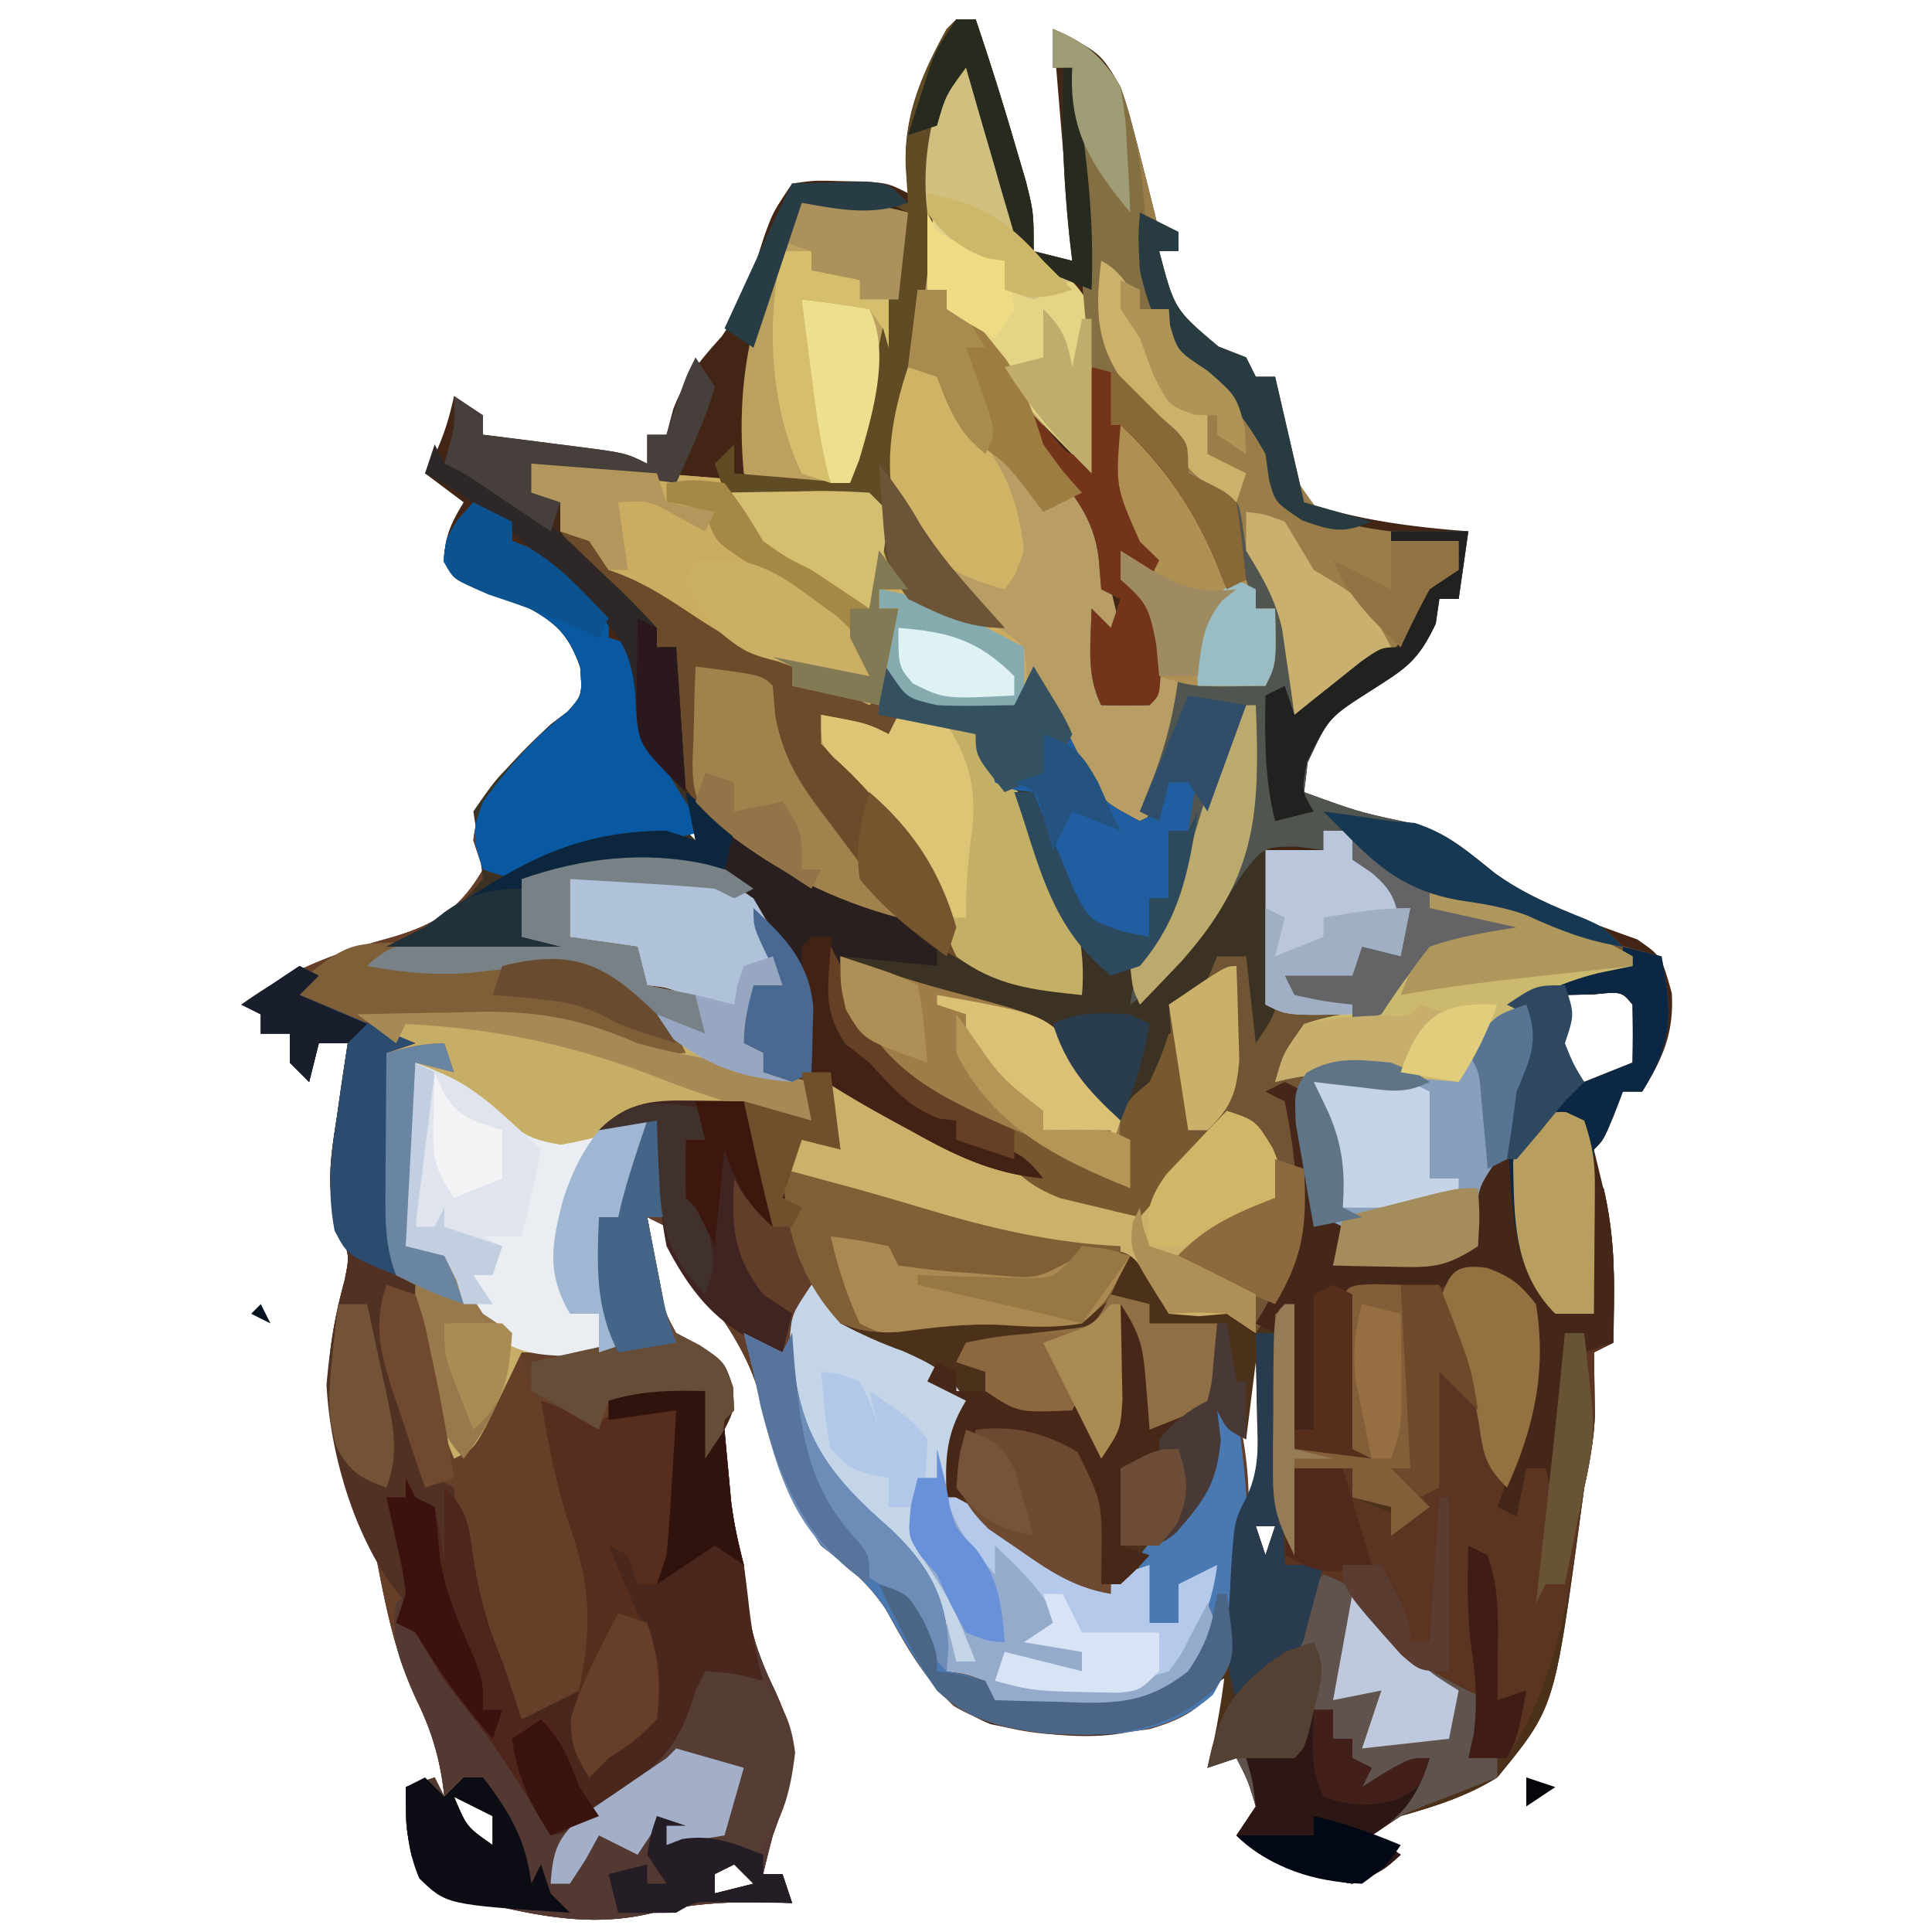 <svg xmlns="http://www.w3.org/2000/svg" width="200" height="200"><path fill="#422515" d="M99 2h2a316 316 0 0 1 4.125 13.125l1.07 3.633C107 22 107 22 107 26l4 1-2-24c4.92 2.46 4.92 2.46 7 6a114 114 0 0 1 2.188 7.75l.537 2.113c.433 1.71.855 3.423 1.275 5.137h2v2h-2c1.58 6.031 1.58 6.031 6.125 9.875L129 37l1 2h2l3 13c5.648 1.842 11.085 2.548 17 3l-1 7h-2l-.375 2.563c-1.832 3.874-3.093 4.625-6.625 6.874-4.472 2.854-4.472 2.854-6.625 7.5L135 82c5.679 2.072 5.679 2.072 11.563 3.313 3.367.95 5.533 2.983 8.257 5.132 4.43 3.16 9.583 4.985 14.68 6.805 2.5 1.75 2.5 1.75 3.563 5.563.239 4.047-.908 6.738-3.063 10.187h-2l-.937 2.438C166 118 166 118 165 119l.938 3.875c1.295 5.4 1.248 10.601 1.062 16.125l-2 1 .035 1.793.028 2.394.035 2.356c-.104 2.598-.567 4.911-1.098 7.457a379 379 0 0 0-.543 4.004c-2.576 18.822-2.576 18.822-8.457 25.996-3.226 1.99-6.383 2.967-10 4l-3 2 3 2c-1.875 1.688-1.875 1.688-5 3-4.488-.719-8.745-1.745-12-5l2-3c-.802-2.671-.802-2.671-2-5l-3 1 3-10c-3.541 2.055-3.541 2.055-6.75 4.578-5.169 3.266-12.921 2.123-18.7.906-5.594-2.242-7.98-6.714-10.812-11.828-1.911-2.921-4.02-4.5-6.738-6.656-2.854-4.336-4.926-9.044-6-14.125-1.236-5.77-4.67-10.221-8.312-14.75C69 129 69 129 69 127l-2-1q.464 2.438.938 4.875l.527 2.742C68.9 136 68.9 136 70 138l2.5 1.313C75 141 75 141 75.875 143.563 76 146 76 146 75 148c.062 1.629.197 3.255.375 4.875l.273 2.617c.314 2.235.803 4.324 1.352 6.508l.313 3.688c.375 3.354 1.307 5.952 2.75 9 2.209 4.69 2.535 7.358 1 12.375L80 190c-.35 1.33-.691 2.66-1 4h2l1 3-1.836-.07c-4.562-.099-8.606.072-13.039 1.195-5.973 1.338-11.239.232-17.125-1.125l-3.625-.75C44 195 44 195 42.625 192.125 42 189 42 189 42 185l3-1 1 2c-.382-3.722-1.246-6.674-2.875-10-2.36-5.033-3.28-10.148-4.328-15.582-.727-3.118-1.691-5.66-3.047-8.543-2.732-6.285-1.843-12.861-.074-19.355.529-2.61.529-2.61-.668-5.31-1.307-4.164-.801-7.337-.133-11.585l.316-2.23c.258-1.8.532-3.598.809-5.395h-3l-1 4-2-2v-3h-3v-2l-2-1c4.917-3.6 9.76-5.384 15.61-6.979C45.152 95.656 47.588 94.127 50 90l-1-3c.51-5.098 4.46-8.613 8-12l1.75-1.312c1.534-1.732 1.534-1.732 1.313-4.626C58.629 64.93 56.819 64.019 53 62l-3.312-1C47 60 47 60 46 58.125c0-2.545.69-3.969 2-6.125l-4-3 .938-1.75c.988-2.093 1.579-3.995 2.062-6.25l3 2v2l3.21.402 4.165.535 2.117.264c5.281.686 5.281.686 7.508 1.799v-3h2l.688-2.625c1.266-3.256 2.711-4.98 5.011-7.531 2.217-3.142 3.226-6.724 4.406-10.356C80 22 80 22 82 19c2.313-.328 2.313-.328 5-.25l2.688.047C92 19 92 19 94 20l-.25-3.437C93.723 11.46 95.59 7.422 98 3zM71 86l2 2v-2zm91 17c-.778 2.302-.778 2.302-1 5 1.332 2.305 1.332 2.305 3 4l5-2c.043-2 .04-4 0-6-1.125-1.356-1.125-1.356-4.062-1.062zm-32 36a909 909 0 0 0-1 4.313l-.562 2.425c-.533 2.369-.533 2.369-.438 5.262v6l2 1c1.01-4.156 1.102-8.044 1.063-12.312l-.028-3.801L131 139zm0 19 1 3 1-3zm-83 28c1.309 3.122 1.309 3.122 4 5v-3zm29 7-2 1v2l4-1z"/><path fill="#673F29" d="m49 52 4 2v2l1.625.625C57.92 58.533 60.594 61.048 63 64v2l3 1 .113 1.793.2 2.394.175 2.356C68.027 80.929 74.1 84.977 80 89c4.213 2.262 8.501 4.412 13.176 5.512C95 95 95 95 97.312 96.875c4.459 3.525 9.162 5.113 14.688 6.125-2.058-8.756-4.408-15.504-9.61-22.89C101 78 101 78 101 76l-10-2v-6l1.313 1.938c1.6 2.33 1.6 2.33 4.687 3.062 1.394.067 2.792.085 4.188.063L105 73l2-4 1.645 3.246q1.082 2.096 2.168 4.192l1.08 2.142c2.053 4.286 2.053 4.286 6.107 6.42l2-1 1-3 3-1c.585 6.578-1.285 12.025-4 18l-2 2v3c4.72-5.052 8.847-9.826 12-16h1q.331 4.405.625 8.813l.195 2.525.157 2.432.158 2.237C132 105 132 105 130 108l-1-9h-3l-.812 1.938C124 103 124 103 121 104l.188 2.688c-.21 3.706-.94 5.397-3.188 8.312l-3 1a617 617 0 0 1-3-3.875l-1.687-2.18C109 108 109 108 109 106l-1.766-.262C100.01 104.5 93.667 102.001 87 99v9l2.25.688c3.271 1.56 4.565 3.472 6.75 6.312l3 1v2l2.813.313c3.22.694 4.213 1.164 6.187 3.687-5.315-.536-9.112-2.38-13.687-4.937l-2.01-1.092c-2.85-1.559-5.6-3.168-8.303-4.971-.336-1.883-.336-1.883-.375-4.125-.407-5.14-2.192-9.017-5.625-12.875-3.563-2.505-7.538-2.434-11.75-2.625l-2.113-.117A685 685 0 0 0 59 91v6l7 1 1 4 5 1 1 4h-3l1 2c-3.464.325-5.296-.124-8.562-1.5-4.846-1.875-9.3-1.841-14.438-1.687l-2.637.04c-2.121.035-4.242.09-6.363.147l4 3h-3l1 23 4 2h-2q.676 3.159 1.375 6.313l.773 3.55c.709 3.266.709 3.266 2.852 6.137 3.14-5.425 3.14-5.425 6-11l3 2h-2c.723 3.299.723 3.299 4.063 4.688L62 147l1-2c2.285-.414 2.285-.414 5.063-.625l2.785-.227L73 144v7l2-3 .184 2.047.254 2.703c.08.882.162 1.763.246 2.672.28 2.277.751 4.36 1.316 6.578l.313 3.688c.375 3.354 1.307 5.952 2.75 9 2.209 4.69 2.535 7.358 1 12.375L80 190c-.35 1.33-.691 2.66-1 4h2l1 3-1.836-.07c-4.562-.099-8.606.072-13.039 1.195-5.973 1.338-11.239.232-17.125-1.125l-3.625-.75C44 195 44 195 42.625 192.125 42 189 42 189 42 185l3-1 1 2c-.382-3.722-1.246-6.674-2.875-10-2.36-5.033-3.28-10.148-4.328-15.582-.727-3.118-1.691-5.66-3.047-8.543-2.732-6.285-1.843-12.861-.074-19.355.529-2.61.529-2.61-.668-5.31-1.307-4.164-.801-7.337-.133-11.585l.316-2.23c.258-1.8.532-3.598.809-5.395h-3l-1 4-2-2v-3h-3v-2l-2-1c4.917-3.6 9.76-5.384 15.61-6.979C45.152 95.656 47.588 94.127 50 90l-1-3c.51-5.098 4.46-8.613 8-12l1.75-1.312c1.534-1.732 1.534-1.732 1.313-4.626C58.629 64.93 56.819 64.019 53 62l-3.312-1C47 60 47 60 45.938 58.125 46.02 55.28 47.14 54.083 49 52m22 34 2 2v-2zM47 186c1.309 3.122 1.309 3.122 4 5v-3zm29 7-2 1v2l4-1z"/><path fill="#4C311A" d="m133 112 2 1c.649 3.35 1.025 6.706 1.438 10.094L137 126l2 1-1 4q2.906-.213 5.813-.437l3.269-.247c2.978-.218 2.978-.218 5.918-1.316l-.125-2.812C153 123 153 123 155 120h2l.367 2.012c1.14 6.713 1.14 6.713 3.633 12.988l3 1 1-13h1c.853 3.674 1.108 7.045 1.063 10.813l-.028 2.957L167 139l-2 1 .035 1.793.028 2.394.035 2.356c-.104 2.598-.567 4.911-1.098 7.457a379 379 0 0 0-.543 4.004c-2.576 18.822-2.576 18.822-8.457 25.996-3.226 1.99-6.383 2.967-10 4l-3 2 3 2c-1.875 1.688-1.875 1.688-5 3-4.488-.719-8.745-1.745-12-5l2-3c-.802-2.671-.802-2.671-2-5l-3 1 .402-1.625c1.417-6.288 1.953-12.417 2.168-18.84.162-3.761.743-6.228 2.43-9.535.241-3.05.241-3.05.125-6.25l-.055-3.266L130 141l-1 8c-2-1-2-1-3-3l.438 3c.028 4.651-2.528 6.988-5.63 10.195L119 161l-2.187 2.563C115 165 115 165 113.309 164.852c-3.318-1.224-6.141-3.08-9.059-5.04l-1.824-1.134c-1.723-1.158-1.723-1.158-4.426-3.678-.575-3.998-.113-6.566 2-10l-1.937-.875C96 143 96 143 95 141l-2.25-.812C87.72 138.015 84.286 133.914 82 129c-.515-2.679-.769-5.274-1-8q2.313.623 4.625 1.25l3.043.82a265 265 0 0 1 6.758 1.985c5.86 1.786 11.12 3.112 17.261 3.32 2.934.145 2.934.145 5.313.625 2.25 3.063 2.25 3.063 3 6l2.813-.125C127 135 127 135 130 137c4.685-7.863 4.847-13.951 3-23l-2-1zm-3 46 1 3 1-3z"/><path fill="#623D29" d="M74 91c4.483 2.045 7.006 4.585 9.32 8.984 1.223 3.625.988 7.245.68 11.016h2l1 8-4-1-2 6 2 1 .438 2.813c.588 3.336 1.462 4.63 3.562 7.187v2c2.147 1.113 4.214 2.075 6.5 2.875 3.134 1.41 4.654 2.172 6.5 5.125-.276 3.445-1.062 6.68-2 10l2.215.77c3.78 1.67 6.496 4.18 9.601 6.867 2.04 1.554 2.04 1.554 4.2 1.3 4.139-1.955 7.158-5.405 9.984-8.937 1.052-3.127 1.052-3.127 1-6 .317-1.337.643-2.673 1-4l2 1c2.395 8.343 1.07 18.71-1 27-2.077 3.533-4.086 4.87-8 6-6.793.956-14.186 1.204-20.266-2.395-3.055-2.828-4.993-6.33-6.996-9.949-1.911-2.921-4.02-4.5-6.738-6.656-2.854-4.336-4.926-9.044-6-14.125-1.236-5.77-4.67-10.221-8.312-14.75C69 129 69 129 69 127l-2-1q.464 2.438.938 4.875l.527 2.742C68.9 136 68.9 136 70 138l2.5 1.313C75 141 75 141 75.875 143.625L76 146l-1 1a123 123 0 0 0-.562 5.563l-.254 3.066L74 158h-1l-1-13h-9l-1 3c-6.822-3.473-6.822-3.473-7.723-6.14L54 140l-1.023 2.152-1.352 2.786-1.336 2.777C49 150 49 150 47 151c-4.592-11.337-4.592-11.337-4-18l-2-1c-.987-2.849-1.128-5.515-1.133-8.512l-.004-2.545.012-2.63-.012-2.667.004-2.533.004-2.319C40 109 40 109 41 108l-4-3c3.333-.088 6.666-.14 10-.187l2.832-.077c6.185-.065 10.478.887 16.168 3.264h4l-2-3 5 2c-.716-2.016-.716-2.016-2-4-2.05-.805-2.05-.805-4-1l-1-4-7-1v-6c4.38-2.19 10.305-.726 15 0"/><path fill="#6F5534" d="M137 86c3.135.348 4.609.57 6.773 2.95 2.803 2.58 4.882 2.923 8.602 3.612 4.685.963 8.412 2.13 12.625 4.438 2.316.769 4.636 1.385 7 2 1.106 5.834 1.271 8.766-2 14h-2l-.937 2.438C166 118 166 118 165 119c-.073 2.863-.092 5.7-.062 8.563l.013 2.443q.02 2.997.049 5.994h-4c-2.917-2.917-3.888-6.052-4.125-10.172 0-1.943.058-3.886.125-5.828-2.5 1.957-2.975 2.845-3.5 6.063L153 129c-3.527 2.351-5.029 2.214-9.187 2.125l-3.293-.055L138 131l-1-4h-1l-2-14-1 1 1 3c1.808 6.57 1.799 11.038-1.5 17a164 164 0 0 1-2.5 4l-3-2-2.937.25L121 136l-1.746-2.953c-1.974-3.344-1.974-3.344-5.512-3.86l-3.867-.187c-9.912-.75-19.956-3.54-28.875-8l2-4 4 2-1-7 19 9c-2.139-2.139-3.133-2.427-6-3v-2l-1.687-.187C94.02 114.656 92.358 112.535 90 110l-2.312-1.812c-2.55-3.306-1.8-6.069-1.688-10.188l3.254 1.242 4.308 1.633 2.135.816c3.375 1.276 6.69 2.438 10.19 3.32 4.139 1.315 5.003 3.297 7.113 6.989 1.624 1.794 1.624 1.794 3 3 2.71-1.97 3.286-3.786 3.938-6.937.83-3.782 2.01-5.566 5.062-8.063l1.625-1.75C128 97 128 97 130 97l1 7V88h6zm25 17c-.778 2.302-.778 2.302-1 5 1.332 2.305 1.332 2.305 3 4l5-2c.043-2 .04-4 0-6-1.125-1.356-1.125-1.356-4.062-1.062z"/><path fill="#B89D65" d="M99 5c2.103 2.103 2.481 3.038 3.29 5.809l.663 2.263.672 2.366.695 2.353c.932 3.218 1.68 5.835 1.68 9.209l2.375.75C111 29 111 29 112.156 30.563c1.224 3.535 1.054 6.995.969 10.687l-.027 2.258c-.024 1.83-.06 3.661-.098 5.492l-5-5c0 3.129 2.053 4.652 4 7 2.321 3.481 2.495 5.889 3 10a90 90 0 0 0 1 4l-2 1v7l5-1c.081-1.437.14-2.874.188-4.312l.105-2.426c-.355-2.74-1.187-3.554-3.293-5.262l1-3h1l-1.5-1.437c-2.205-3.767-1.746-7.298-1.5-11.563h3c3.542 3.552 6.082 7.947 8.25 12.438 1.323 3.6 1.323 3.6 3.75 4.562v2h2c.125 5.75.125 5.75-1 8-6.75.125-6.75.125-9-1l-.113 1.977c-.402 5.34-1.055 9.343-3.887 14.023-3.367-1.058-4.085-2.144-5.922-5.258a226 226 0 0 1-1.828-3.867l-.957-1.996A488 488 0 0 1 107 70l-2 4c-5.394.274-8.52.36-13-3l-2 2-2-1a225 225 0 0 0-6-1v-2l-2.148-.777c-3.078-1.32-5.684-2.942-8.477-4.785C68.529 61.563 66.237 60.079 63 59l-2-3-3-1v-3l-3-1v-3q5.347.386 10.69.816 2.527.201 5.053.395c2.982.233 5.963.479 8.945.727l2.97.226 2.791.238 2.51.203C90 51 90 51 92 53c.633 2.164.633 2.164 1.125 4.625l.508 2.477L94 62c3.94 1.366 3.94 1.366 8 2l-1.426-1.54c-8.544-9.446-8.544-9.446-8.594-14.444.302-3.204.882-6.323 1.508-9.477 1.096-5.571 1.697-10.993 1.95-16.664C95.718 15.772 96.673 10.665 99 5"/><path fill="#3B3223" d="m49 52 4 2v2l1.625.625C57.92 58.533 60.594 61.048 63 64v2l3 1 .113 1.793.2 2.394.175 2.356C68.027 80.929 74.1 84.977 80 89c4.213 2.262 8.501 4.412 13.176 5.512C95 95 95 95 97.312 96.875c4.459 3.525 9.162 5.113 14.688 6.125-2.058-8.756-4.408-15.504-9.61-22.89C101 78 101 78 101 76l-10-2v-6l1.313 1.938c1.6 2.33 1.6 2.33 4.687 3.062 1.394.067 2.792.085 4.188.063L105 73l2-4 1.645 3.246q1.082 2.096 2.168 4.192l1.08 2.142c2.053 4.286 2.053 4.286 6.107 6.42l2-1 1-3 3-1c.585 6.578-1.285 12.025-4 18l-2 2v3c4.72-5.052 8.847-9.826 12-16h1q.331 4.405.625 8.813l.195 2.525.157 2.432.158 2.237C132 105 132 105 130 108l-1-9h-3l-.812 1.938C124 103 124 103 121 104l.188 2.688c-.21 3.706-.94 5.397-3.188 8.312l-3 1a617 617 0 0 1-3-3.875l-1.687-2.18C109 108 109 108 109 106l-1.766-.262C100.01 104.5 93.667 102.001 87 99v9l2.25.688c3.271 1.56 4.565 3.472 6.75 6.312l3 1v2l2.813.313c3.22.694 4.213 1.164 6.187 3.687-5.315-.536-9.112-2.38-13.687-4.937l-2.01-1.092c-2.85-1.559-5.6-3.168-8.303-4.971-.3-1.812-.3-1.812-.312-4-.482-5.95-3.035-10.358-6.688-15-4.846-3.744-10.11-3.566-16-3-2.44.507-4.64 1.18-7 2v6l4 1H40l4-2c3.396-2.066 3.396-2.066 6-5a236 236 0 0 0-1-7c2.25-3.25 2.25-3.25 5-6l1.625-1.687C57 75 57 75 58.75 73.687c1.534-1.73 1.534-1.73 1.313-4.624C58.629 64.93 56.819 64.018 53 62l-3.312-1C47 60 47 60 45.938 58.125 46.02 55.28 47.14 54.083 49 52m22 34 2 2v-2z"/><path fill="#C6AE66" d="m67.375 90.313 3.46.238c2.926.415 4.735.814 7.165 2.449 1.924 3.23 3 5.218 3 9h-3c-.553 2.076-1 3.844-1 6l2 1v2l5 1 1 5-2.812-1c-5.112-1.477-12.32-2.434-17.188 0h2c-.507 3.719-1.116 6.735-3 10h-2c.115 1.418.243 2.834.375 4.25.07.789.14 1.578.21 2.39.43 2.446 1.201 4.208 2.415 6.36-1 1-1 1-3.285 1.098l-2.778-.036-2.785-.027L54 140l-1.023 2.152-1.352 2.786-1.336 2.777C49 150 49 150 47 151c-4.592-11.337-4.592-11.337-4-18l-2-1c-.987-2.849-1.128-5.515-1.133-8.512l-.004-2.545.012-2.63-.012-2.667.004-2.533.004-2.319C40 109 40 109 41 108l-4-3c3.333-.088 6.666-.14 10-.187l2.832-.077c6.185-.065 10.478.887 16.168 3.264h4l-2-3 5 2c-.716-2.016-.716-2.016-2-4-2.05-.805-2.05-.805-4-1l-1-4-7-1v-6c2.882-1.441 5.18-.928 8.375-.687"/><path fill="#5B3422" d="m133 112 2 1c.649 3.35 1.025 6.706 1.438 10.094L137 126l2 1-1 4q2.906-.213 5.813-.437l3.269-.247c2.978-.218 2.978-.218 5.918-1.316l-.125-2.812C153 123 153 123 155 120h2l.367 2.012c1.14 6.713 1.14 6.713 3.633 12.988l3 1 1-13h1c.853 3.674 1.108 7.045 1.063 10.813l-.028 2.957L167 139l-2 1 .035 1.793.028 2.394.035 2.356c-.104 2.6-.565 4.91-1.098 7.457q-.3 2.036-.578 4.074c-1.249 8.738-2.595 16.332-7.422 23.926h-4l2-6-2.687-.687c-4.767-1.889-7.29-4.895-10.25-9-2.477-2.777-4.5-3.422-8.063-4.313l1-10h6v3l5 2 2-2-3-3h2l-1-19-5 1v16l2 1-8-1-1-14-1 2-2-1 .875-1.469c4.044-7.3 3.8-13.325 2.125-21.531l-2-1z"/><path fill="#533932" d="M73 144v7l2-3 .184 2.047.254 2.703c.08.882.162 1.763.246 2.672.28 2.277.751 4.36 1.316 6.578l.313 3.688c.375 3.354 1.307 5.952 2.75 9 2.209 4.69 2.535 7.358 1 12.375L80 190c-.35 1.33-.691 2.66-1 4h2l1 3-1.836-.07c-4.562-.099-8.606.072-13.039 1.195-5.973 1.338-11.239.232-17.125-1.125l-3.625-.75C44 195 44 195 42.625 192.125 42 189 42 189 42 185l3-1 1 2c-.402-3.922-1.392-7.033-3.062-10.562-1.53-3.289-2.515-5.745-1.938-9.438l1-1a80 80 0 0 0-.937-5.062l-.59-2.786L40 155h2l1-2v2l2 1c.625 3.063.625 3.063 1 6v-8c2.485 2.485 2.48 3.88 3 7.313.588 3.849 1.466 7.108 3 10.687a500 500 0 0 1 2 6l1.875-.937L60 175l1 8c3.26-2.24 3.26-2.24 6-5 .466-3.858.224-6.328-1-10l-2-2a90 90 0 0 1-1-6l3 1v3h2c1.187-3.56 1.351-6.973 1.563-10.687l.13-2.127q.158-2.593.307-5.186l-7 1v-2c3.38-1.04 6.478-1.08 10-1m-26 42c1.309 3.122 1.309 3.122 4 5v-3zm29 7-2 1v2l4-1z"/><path fill="#6C4B2A" d="M58 55c1.938.313 1.938.313 4 1l1 3c1.872.608 1.872.608 4 1 2.672 1.325 5.197 2.896 7.75 4.438l2.113 1.236c1.75 1.05 3.449 2.181 5.137 3.326v2l3.375-.125C89 71 89 71 91 73c1.538.289 3.08.557 4.625.813 5.766 1.627 7.922 4.986 10.81 10.065C109.633 89.87 112.671 96.052 112 103c-6.45-.537-11.85-2.46-16.937-6.562-2.135-1.488-3.772-2.016-6.25-2.75C81.425 91.35 73.852 86.838 70 80c-.397-4.367-.292-8.63 0-13h-2c-1.621-1.61-1.621-1.61-3.437-3.75l-1.81-2.11A150 150 0 0 1 58 55"/><path fill="#505550" d="M113 38c4.09 1.022 4.722 1.349 7.25 4.375l1.578 1.836C123 46 123 46 123 49l2.875.5C129 51 129 51 129.773 52.809a67 67 0 0 1 .805 4.218c.361 2.28.361 2.28 2.422 4.973.441 1.882.81 3.78 1.125 5.688l.508 3.011L135 73l1.68-1.312L138.875 70l2.18-1.687C143 67 143 67 145 67l.75-2.875C147 61 147 61 149.125 59.625L151 59v-3h-7v-1h8l-1 7h-2l-.375 2.563c-1.832 3.874-3.093 4.625-6.625 6.874-4.472 2.854-4.472 2.854-6.625 7.5L135 82c5.679 2.072 5.679 2.072 11.563 3.313 3.364.948 5.525 2.975 8.242 5.128 2.924 2.077 5.99 3.38 9.312 4.7C166 96 166 96 168 98c-3.653-.554-6.628-1.726-9.977-3.254-2.35-.866-4.613-1.231-7.085-1.621-5.011-.89-7.29-2.655-10.938-6.125l-3-1v2l-2.715-.36c-3.474.025-3.474.025-5.664 2.844l-2.184 3.266c-2.818 4.16-5.352 7.292-9.437 10.25.41-2.874.923-4.873 2.438-7.375C122.412 91.628 123.28 86.76 123 81h-2l-1 4-2-1 1.438-3.625A44 44 0 0 0 122 70l9 1 1-8h-2c-2-2-2.773-3.492-4-6-2.912-4.726-5.812-9.295-10-13-.528 6.36-.528 6.36 2 12.063L120 58l-1 2-2-2c1.22 2.69 1.22 2.69 3 5 .098 1.497.13 3 .125 4.5l.008 2.469C120 72 120 72 119 73c-1.666.04-3.334.043-5 0-1.607-3.215-1.057-6.436-1-10l2 2 1-3-2-1-.25-3.062c-.461-4.31-2.634-6.808-5.375-10.043-1.444-1.99-1.95-3.495-2.375-5.895l2.438 2.5c2.085 2.616 2.085 2.616 3.562 2.5z"/><path fill="#C4D5E8" d="m84 133 3 2v2c2.147 1.113 4.214 2.075 6.5 2.875 3.134 1.41 4.654 2.172 6.5 5.125-.276 3.445-1.062 6.68-2 10l2.215.77c3.78 1.67 6.496 4.18 9.601 6.867 2.055 1.596 2.055 1.596 4.274 1.133L116 163l3-1v6h3v-4l4-2c.488 7.198.488 7.198-1.75 10.875-4.418 4.173-8.067 4.396-14 4.25l-2.113-.027c-1.713-.024-3.425-.06-5.137-.098l-1-3c-2.015-.733-2.015-.733-4-1l-.437-3.875c-1.596-7.374-7.41-12.233-12.79-17.168-3.031-3.346-2.927-6.642-2.96-11.02l-.043-2.597C82 136 82 136 84 133"/><path fill="#9A7D48" d="M109 3c3.436 1.422 5.035 2.848 7 6a114 114 0 0 1 2.188 7.75l.537 2.113c.433 1.71.855 3.423 1.275 5.137h2v2h-2c1.58 6.031 1.58 6.031 6.125 9.875L129 37l1 2h2l.34 2.738c.82 6.655.82 6.655 4.617 11.758 2.37.78 4.566 1.213 7.043 1.504l2.145.371c1.61.266 3.232.456 4.855.629v3l-3 2-1.125 2.75C143.963 68.798 139.143 71.428 134 74c-.11-.808-.22-1.616-.332-2.45l-.48-3.237-.458-3.2c-.757-3.229-1.959-5.34-3.73-8.113l-.375-2.625c-.398-2.61-.398-2.61-3-3.875L123 49c-1.562-2.375-1.562-2.375-3-5-2.772-3.962-2.772-3.962-7-6-.633-4.275-1.057-8.364-1-12.687.077-6.135-.464-12.207-1-18.313h-2z"/><path fill="#CBAC61" d="M55 48q5.347.386 10.69.816 2.527.201 5.053.395c2.982.233 5.963.479 8.945.727l2.97.226 2.791.238 2.51.203C90 51 90 51 92 53c.633 2.164.633 2.164 1.125 4.625l.508 2.477L94 62l3.188.813C103.314 64.72 103.314 64.72 106 67c.375 3.125.375 3.125 0 6-1 1-1 1-4.75 1.25-3.84-.028-6.13-.91-9.25-3.25l-2 2-2-1a225 225 0 0 0-6-1v-2l-2.148-.777c-3.078-1.32-5.684-2.942-8.477-4.785C68.529 61.563 66.237 60.079 63 59l-2-3-3-1v-3l-3-1z"/><path fill="#60524D" d="M137 163c3.078 1.1 3.97 1.949 5.688 4.813 3.062 4.221 6.688 5.954 11.312 8.187-.506 2.169-1 4-2 6h3v2l-2.082.805-2.73 1.07-2.708 1.055c-2.657 1.058-2.657 1.058-5.48 3.07l3 2c-1.875 1.688-1.875 1.688-5 3-4.488-.719-8.745-1.745-12-5l2-3c-.802-2.671-.802-2.671-2-5l-3 1c1.216-6.2 3.024-7.938 8-12 1.28-2.285 2.096-4.527 3-7z"/><path fill="#49271C" d="M73 144v7l2-3 .184 2.047.254 2.703c.08.882.162 1.763.246 2.672.28 2.279.744 4.36 1.316 6.578q.28 1.995.5 4c.322 2.736.726 5.347 1.5 8l-6-1-.687 3.188c-1.15 4.016-3.13 6.074-6.313 8.812l-2.562 2.25c-2.268 1.628-3.713 2.346-6.438 2.75l-1.25-2.125c-2.417-3.971-4.895-7.813-7.812-11.437C46 174 46 174 44.375 171.25c-1.176-2.371-1.176-2.371-3.375-3.25l1-3c-.313-2.53-.313-2.53-.937-5.187l-.59-2.731L40 155h2l1-2v2l2 1c.625 3.063.625 3.063 1 6v-8c2.485 2.485 2.48 3.88 3 7.313.588 3.849 1.466 7.108 3 10.687a500 500 0 0 1 2 6l1.875-.937L60 175l1 8c3.26-2.24 3.26-2.24 6-5 .466-3.858.224-6.328-1-10l-2-2a90 90 0 0 1-1-6l3 1v3h2c1.187-3.56 1.351-6.973 1.563-10.687l.13-2.127q.158-2.593.307-5.186l-7 1v-2c3.38-1.04 6.478-1.08 10-1"/><path fill="#EAEEF3" d="M43 110c4.19 1.676 5.52 2.23 8.438 5.125 2.46 2.183 3.281 2.83 6.624 3.375 3.135-.533 5.97-1.369 8.938-2.5-.507 3.719-1.116 6.735-3 10h-2c.115 1.418.243 2.834.375 4.25.07.789.14 1.578.21 2.39.43 2.446 1.201 4.208 2.415 6.36-1.632 1.632-3.44 1.288-5.687 1.375-3.64-.036-5.93-.28-8.813-2.562-2.372-2.669-3.236-4.564-4.5-7.813l-4-1z"/><path fill="#CDB069" d="m86 112 1.538.763C97.558 117.702 107.19 122.075 118 125l9-10c3 1 3 1 4.75 3.875C133 122 133 122 132 125c-2.285 1.387-2.285 1.387-5.062 2.688-.92.436-1.839.873-2.786 1.324L122 130l8 4v4l-3-2-2.937.25L121 136l-1.746-2.953c-1.974-3.344-1.974-3.344-5.512-3.86l-3.867-.187c-9.912-.75-19.956-3.54-28.875-8l2-4 4 2z"/><path fill="#89A0BC" d="M158 104c1.372 3.705.486 5.45-1 9l-.5 3.625C156 120 156 120 154 123l-.437 3.063L153 129c-3.527 2.351-5.029 2.214-9.187 2.125l-3.293-.055L138 131l-1-4h-1a433 433 0 0 1-1.187-6.812l-.668-3.833C134 113 134 113 135.246 111.066c4.481-2.724 10.85-.867 15.754-.066l1.813-2.937C155 105 155 105 158 104"/><path fill="#7F5F38" d="M73.195 88.902C75.125 90 75.125 90 78 92l-2 1-2-1a221 221 0 0 0-7.625-.562l-2.14-.131Q61.617 91.149 59 91v6l7 1 1 4 5 1 1 4h-3l1 2c-3.451.324-5.258-.111-8.5-1.508-5.162-1.996-10.038-1.752-15.5-1.555-6.763.217-12.495.034-19-1.937 7.671-6.22 7.671-6.22 12.23-6.414l2.432-.117 2.526-.094 2.56-.117c2.084-.094 4.168-.177 6.252-.258v-6c6.086-3.175 12.576-4.818 19.195-2.098"/><path fill="#BBA060" d="M83 21c3.87-.074 7.274-.047 11 1-.446 6.137-1.59 11.962-3 17.938l-.54 2.296C89.136 47.727 89.136 47.727 88 50q-2.47.039-4.937.063l-2.778.035C78 50 78 50 77 49c-.983-10.54 1.236-18.709 6-28"/><path fill="#0859A1" d="m49 52 4 2v2l1.625.625C57.92 58.533 60.594 61.048 63 64v2l3 1 .125 3.875C66.74 76.825 69.688 81.148 73 86c-2.981.838-5.789 1.173-8.875 1.375C59.801 87.757 56.842 88.938 53 91l-3-1c-1.077-3.232-1.174-3.93 0-7 2.559-3.497 5.276-6.707 8.75-9.312 1.534-1.732 1.534-1.732 1.313-4.626C58.629 64.93 56.819 64.019 53 62l-3.312-1C47 60 47 60 45.938 58.125 46.02 55.28 47.14 54.083 49 52"/><path fill="#503124" d="m31 100 2 1-2 2 12 5-3 1 1 23 4 2h-5a172 172 0 0 0 2.375 12.25c.235 1.036.47 2.073.71 3.14.73 2.922.73 2.922 3.915 4.61.293 2.602.293 2.602.188 5.625l-.083 3.04L47 165l-2-1c-.594-2.649-.742-5.292-1-8l-4-1 3 12c-5.707-5.707-8.756-15.57-9.2-23.613.312-3.733.878-7.232 1.884-10.84.52-2.634.52-2.634-.676-5.336-1.307-4.165-.801-7.338-.133-11.586l.316-2.23c.258-1.8.532-3.598.809-5.395h-3l-1 4-2-2v-3h-3v-2l-2-1z"/><path fill="#C4AF67" d="M85 74c4.75.875 4.75.875 7 2l1-2c3.411.183 5.06.373 8 2 5.887 7.23 11.936 17.324 11 27-4.986-.499-8.971-.935-13-4-1.396-2.915-2.51-5.883-3.64-8.91C93.382 85.597 90.47 82.408 87 79l-2-2z"/><path fill="#442718" d="m133 112 2 1c.649 3.35 1.025 6.706 1.438 10.094L137 126l2 1-1 4q2.906-.213 5.813-.437l3.269-.247c2.978-.218 2.978-.218 5.918-1.316l-.125-2.812C153 123 153 123 155 120h2l.367 2.012c1.14 6.713 1.14 6.713 3.633 12.988l3 1 1-13h1c.853 3.674 1.108 7.045 1.063 10.813l-.028 2.957L167 139l-3 1v-2h-2l.035 1.906c.058 5.475-.233 10.679-1.035 16.094l-1-4h-2l-1 5-2-1 .656-1.8c2.114-6.292 3.471-12.559 2.344-19.2-1.261-1.877-1.261-1.877-3-3-2.488.18-2.488.18-5 1-3.707 1.076-5.75 1-10 1v16l2 1-8-1-1-14-1 2-2-1 .875-1.469c4.044-7.3 3.8-13.325 2.125-21.531l-2-1z"/><path fill="#4A78B0" d="m77 138 4 2 1-2 .05 2.238c.739 8.67 3.999 12.686 10.321 18.192 3.696 3.614 5.529 6.764 5.817 11.945L98 173l1.938.375L102 174l1 2c2.397.081 4.79.14 7.188.188l2.04.076c4.48.065 7.232-.488 10.772-3.264 2.43-3.644 2.162-5.712 2-10l-3 1v4h-3c-.845-2.703-1.324-4.24-1-7 1.64-2.197 3.484-4.047 5.406-6 1.763-2.213 2.076-3.216 2.031-6l-.437-3h3c1.432 9.02 2.386 21.239-2.426 29.426-4.909 4.404-10.914 4.338-17.234 4.008-4.57-.594-7.905-1.255-11.34-4.434-1.95-2.7-3.649-5.43-5.262-8.344-1.911-2.921-4.02-4.5-6.738-6.656-3.657-5.556-5.662-11.535-7-18a443 443 0 0 0-1-4"/><path fill="#E5D486" d="M99 5c2.103 2.103 2.481 3.038 3.29 5.809l.663 2.263.672 2.366.695 2.353c.932 3.218 1.68 5.835 1.68 9.209l2.375.75C111 29 111 29 112.156 30.563c1.224 3.535 1.054 6.995.969 10.687l-.027 2.258c-.024 1.83-.06 3.661-.098 5.492-3.659-3.566-7.04-7.265-10.312-11.187l-1.377-1.616C98 32.24 98 32.24 98 30h-2c-.554-16.708-.554-16.708 3-25"/><path fill="#805E36" d="M81 121q2.313.623 4.625 1.25l3.035.82q3.43.956 6.836 1.985c6.86 2.058 13.336 3.615 20.504 3.945 0 3 0 3-1.312 5.688-3.652 3.142-6.063 2.649-10.731 2.417-3.662-.13-7.141.29-10.766.774-2.386.132-3.968.006-6.191-.879-4.362-4.715-5.665-9.742-6-16"/><path fill="#2A1F1F" d="m71 82 1.328 1.102c6.097 4.832 13.263 9.584 20.906 11.441C95 95 95 95 97 97v3l-10-1v9l2.25.688c3.271 1.56 4.565 3.472 6.75 6.312l3 1v2l2.813.313c3.22.694 4.213 1.164 6.187 3.687-5.315-.536-9.112-2.38-13.687-4.937l-2.01-1.092c-2.85-1.559-5.6-3.168-8.303-4.971-.3-1.812-.3-1.812-.312-4-.482-5.95-3.035-10.358-6.688-15-4.846-3.744-10.11-3.566-16-3-2.44.507-4.64 1.18-7 2v6l4 1H40l4-2q2.206-1.44 4.375-2.937C55.222 88.498 60.672 86.057 69 86l3 1z"/><path fill="#604B25" d="M99 2h2a316 316 0 0 1 4.125 13.125l1.07 3.633C107 22 107 22 107 26l4 1-.219-1.836c-.673-6.082-.898-12.047-.781-18.164h1c1.357 7.73 2.32 15.145 2 23-4.75-1.875-4.75-1.875-7-3-.778-1.95-.778-1.95-1.508-4.473l-.8-2.724-.817-2.866-.84-2.876A1267 1267 0 0 1 100 7c-3.168 4.752-3.14 8.642-3.375 14.313-.34 6.981-1.466 13.496-3.102 20.285C92.612 47.524 93.47 52.176 97 57a289 289 0 0 0 7 8c-3.93 0-6.493-1.279-10-3-2-3-2-3-4-10l-15-1-1-3 2-2v3l12 1 .805-3.84 1.07-5.097.527-2.518A1275 1275 0 0 1 94 22l-2-1h2l-.25-3.937C93.725 11.718 95.43 7.623 98 3z"/><path fill="#0C2743" d="m168 98 4 1c1.106 5.834 1.271 8.766-2 14h-2l-.937 2.438C166 118 166 118 165 119c-.073 2.863-.092 5.7-.062 8.563l.013 2.443q.02 2.997.049 5.994h-4c-4.188-4.188-4.361-9.896-4.75-15.562l-.297-3.88c.046-3.49.62-5.436 2.047-8.558v-3l-2-1c7.286-4.429 7.286-4.429 12-5zm-6 5c-.778 2.302-.778 2.302-1 5 1.332 2.305 1.332 2.305 3 4l5-2c.043-2 .04-4 0-6-1.125-1.356-1.125-1.356-4.062-1.062z"/><path fill="#572D1D" d="m56 145 2.875 1.063c2.996 1.287 2.996 1.287 5.125-.063 2-.04 4-.043 6 0q.08 3.656.125 7.313l.05 2.091c.037 3.767-.031 5.38-2.175 8.596h-2l-1-3-2-1 1.375 3.25.824 1.953c.791 1.87.791 1.87 1.989 3.797 1.29 3.176 1.234 5.62.812 9-2.375 2.313-2.375 2.313-5 4l-2 2c-1.457-2.341-2.043-3.584-1.758-6.367l.633-2.508c1.506-6.743 1.248-11.209-1.074-17.668-1.326-4.069-2.054-8.25-2.801-12.457"/><path fill="#9F7C48" d="M87 99q3.075 1.041 6.148 2.09a123 123 0 0 0 6.204 1.789c9.04 2.438 9.04 2.438 12.21 5.996L113 112l2.25 3.063c1.814 3.045 2.157 4.476 1.75 7.937a181 181 0 0 1-13.02-6.035c-1.844-.899-3.756-1.657-5.668-2.403C92.472 111.808 89.443 107.91 87 102z"/><path fill="#CBB96E" d="M148 92c7.856 1 14.115 3.087 21 7v1l-3.625.75c-5.505 1.4-9.54 3.74-12.75 8.5L151 112l-2.887-.254-3.8-.308-3.762-.317c-3.11-.106-5.56.107-8.551.879 1-2.875 1-2.875 3-6 1.998-.7 3.943-1.012 6.027-1.375 2.37-.552 2.37-.552 4.41-3.625 3.559-4.166 6.236-4.205 11.563-5l-9-2z"/><path fill="#205EA1" d="m91 68 1.313 1.938c1.6 2.33 1.6 2.33 4.687 3.062 1.394.067 2.792.085 4.188.063L105 73l2-4 1.645 3.246q1.082 2.096 2.168 4.192l1.08 2.142c2.053 4.286 2.053 4.286 6.107 6.42l2-1 1-3 3-1-1 6h-2v7h-2v4c-2.99-.293-4.494-.452-7-2-2.394-3.81-5-8.407-5-13l-1.875-.187L103 81l-.625-2.437c-1.11-2.774-1.11-2.774-3.719-3.336-2.548-.494-5.08-.909-7.656-1.227z"/><path fill="#B0C1DA" d="m67.375 90.313 3.46.238c2.926.415 4.735.814 7.165 2.449 1.924 3.23 3 5.218 3 9h-3c-.553 2.076-1 3.844-1 6l2 1v2l3 1c-5.429-.434-8.708-1.628-13-5l-1-2 5 2c-.716-2.016-.716-2.016-2-4-2.05-.805-2.05-.805-4-1l-1-4-7-1v-6c2.882-1.441 5.18-.928 8.375-.687"/><path fill="#553D34" d="M73 173c2.813.188 2.813.188 6 1 2.08 2.496 2.9 4.22 3.313 7.438-.509 4.168-1.306 7.555-4.313 10.562-2.129.047-2.129.047-4.562-.25l-2.442-.266L69 191l-1-2-2 3-4-2-1.375 2.5L59 195h-2c.164-2.258.164-2.258 1-5 2.398-1.992 2.398-1.992 5.375-3.875 4.913-3.36 7.03-5.427 8.625-11.125z"/><path fill="#B08F53" d="M116 43c4.546 4.145 7.7 8.832 11 14l2 3 1 3h2c.125 5.75.125 5.75-1 8-7.429.143-7.429.143-11-1l-.312-3.312c-.661-3.544-.89-4.62-3.688-6.688l1-3h1l-1.5-1.437c-2.176-3.718-1.946-7.338-1.5-11.563z"/><path fill="#664D37" d="M67 116h1l1 10h-2q.464 2.438.938 4.875l.527 2.742C68.9 136 68.9 136 70 138l2.5 1.313C75 141 75 141 75.875 143.625L76 146l-1 1a123 123 0 0 0-.562 5.563l-.254 3.066L74 158h-1l-1-13h-9l-1 3-7-4v-3l9-2-2-4c-.195-2.36-.195-2.36-.125-4.75l.055-2.422L62 126h2l.375-1.625c.747-2.839 1.678-5.597 2.625-8.375"/><path fill="#846F43" d="M109 3c3.4 1.407 5.116 2.83 7 6 2.005 5.347 2.397 10.55 2.754 16.23.211 2.378.586 4.484 1.246 6.77h-2l.875 1.625C120 36 120 36 120.938 39.188L122 42l3 1v4l4 2-1 3c-4.107-2.11-5.802-3.987-8-8-2.772-3.962-2.772-3.962-7-6-.633-4.275-1.057-8.364-1-12.687.077-6.135-.464-12.207-1-18.313h-2z"/><path fill="#845E38" d="M142.563 132.938 145 133c2.9 5.8 2.1 13.682 2 20h-2l3 3-4 3v-3l-4-1v-3h-6v9c-1.9-3.802-2.244-4.982-2.195-8.984l.02-2.832.05-2.934.027-2.98q.036-3.636.098-7.27l2-1v15h6l-1-2c-.097-2.353-.13-4.708-.125-7.062l-.008-3.848c.175-4.067.175-4.067 3.696-4.153"/><path fill="#E0E5ED" d="M43 110c4.257 1.703 6.103 2.687 9.313 5.625l2.113 1.914L56 119c-.597 3.023-1.227 6.017-2 9h-4l2 1-1 3h-2l2 3h-3l-.75-2.437L46 130l-4-1z"/><path fill="#A1814C" d="M72 69c6.875.875 6.875.875 8 2l.254 3.11c.91 4.749 2.782 7.38 5.683 11.14l2.715 3.64L91 92l2 3c-6.85-1.846-12.377-4.664-18-9l-1.746-1.238c-2.02-2.84-1.535-5.54-1.442-8.95l.083-3.855z"/><path fill="#74341A" d="M113 38c4.09 1.022 4.722 1.349 7.25 4.375l1.578 1.836C123 46 123 46 123 49l1.938.938C127 51 127 51 128 52c.455 2.655.702 5.322 1 8l-2 1-1.25-3.125c-2.335-5.427-5.414-9.848-9.75-13.875-.528 6.36-.528 6.36 2 12.063L120 58l-1 2-2-2c1.22 2.69 1.22 2.69 3 5 .098 1.497.13 3 .125 4.5l.008 2.469C120 72 120 72 119 73c-1.666.04-3.334.043-5 0-1.607-3.215-1.057-6.436-1-10l2 2 1-3-2-1-.25-3.062c-.461-4.31-2.634-6.808-5.375-10.043-1.444-1.99-1.95-3.495-2.375-5.895l2.438 2.5c2.085 2.616 2.085 2.616 3.562 2.5z"/><path fill="#B5CAEB" d="M97 154c8.659 4.522 8.659 4.522 12.313 7.875 2.403 2.384 2.403 2.384 4.874 2L116 163l3-1v6h3v-4l4-2c-.58 4.78-2.399 8.021-5 12-5.644 1.881-12.27 1.528-18 0l1-3 8 2v-2l-6-1 3-2-5-7 1 7a766 766 0 0 1-4-6.062c-1.846-2.909-1.846-2.909-4-4.938z"/><path fill="#906F44" d="m115 134 4 1v2h7c-.088 5.285-.088 5.285-1 8-2.224 1.946-4.247 2.799-7 4l-1-11-2 13c-2.51-1.255-2.871-2.5-4-5l-2.812.125C105 146 105 146 102 144v-2l-3-1 1-2c3.32-.61 6.642-.96 9.996-1.34 3.307-.362 3.307-.362 5.004-3.66"/><path fill="#50251C" d="m42 153 1 2 2 1c.625 3.063.625 3.063 1 6v-8c2.485 2.485 2.48 3.88 3 7.313.588 3.849 1.466 7.108 3 10.687a500 500 0 0 1 2 6h3l2.148 5.176c.92 2.09.92 2.09 2.852 4.824l-5 2-1.25-2.125c-2.417-3.971-4.895-7.813-7.812-11.437C46 174 46 174 44.375 171.25c-1.176-2.371-1.176-2.371-3.375-3.25l1-3c-.313-2.53-.313-2.53-.937-5.187l-.59-2.731L40 155h2z"/><path fill="#94ABCB" d="M97 150c1 4 1 4 1.313 5.938.957 2.873 2.728 4.787 4.687 7.062v-3c2.964 2.808 5.445 5.183 7 9l-1 1 3 1v2l-8-1-1 2q3.657.04 7.313.063l2.091.025c3.144.015 5.59-.086 8.596-1.088 1.224-1.63 1.224-1.63 2.188-3.562L125 166c.75 1.688.75 1.688 1 4-2.214 3.443-4.162 5.59-8 7a98 98 0 0 1-7.75.125l-2.113-.027c-1.713-.024-3.425-.06-5.137-.098l-1-3c-2.015-.733-2.015-.733-4-1v-5l1 4h2c-2.362-5.91-2.362-5.91-5.812-11.187C94 159 94 159 94.312 155.75L95 153h2z"/><path fill="#98794B" d="m46 108 1 3-4-1v19l3 1a375 375 0 0 1 4 6l3 2c-.45 5.625-1.684 8.615-5 13-4.64-5.272-5.278-11.184-5-18l-2-1c-.998-2.867-1.118-5.53-1.098-8.547l.01-2.558.026-2.645.013-2.691q.018-3.28.049-6.559c2.076-.553 3.844-1 6-1"/><path fill="#D1B365" d="M94 38c1.813.125 1.813.125 4 1 1.563 2.813 1.563 2.813 3 6l1.563 1.875c2.109 3.118 3.031 6.39 3.437 10.125-.875 2.5-.875 2.5-2 4-5.473-1.493-8.384-3.306-11.312-8.187C91.463 47.803 92.386 42.84 94 38"/><path fill="#2C1715" d="M136 177h2v3h2v2l2 1-1 2 2.375-1.5C146 182 146 182 148 182c-1.27 3.914-2.512 5.79-6 8l3 2c-1.875 1.688-1.875 1.688-5 3-4.488-.719-8.745-1.745-12-5l2-3c-.312-2.646-.312-2.646-1-5l2.375-.25c2.772-.478 2.772-.478 3.938-2.812z"/><path fill="#402422" d="m72.188 113.938 2.73.027L77 114l.402 1.828.535 2.422.528 2.39c.483 2.129.997 4.245 1.535 6.36-1.708-1.634-2.935-2.87-4-5-.294 4.998-.098 7.984 3 12l3 2-1 4c-5.967-2.006-9.125-5.451-12-11-.835-4.354-1.048-8.573-1-13l-6 1c3.163-3.163 5.921-3.118 10.188-3.062"/><path fill="#BAC6DB" d="M137 86h3v3l1.875.813C144 91 144 91 146 94c-.375 2.688-.375 2.688-1 5l-4-1-1 3h-7l1 2c3.03.658 3.03.658 6 1v1c-6.75.125-6.75.125-9-1V88h6z"/><path fill="#788286" d="M73.195 88.902C75.125 90 75.125 90 78 92l-2 1-2-1a221 221 0 0 0-7.625-.562l-2.14-.131Q61.617 91.149 59 91v6l7 1 1 4 5 1 1 4c-6.462-1.422-6.462-1.422-9.5-4.687-2.427-2.257-3.555-2.314-6.965-2.38q-3.898.31-7.781.77c-3.787.3-7.027-.03-10.754-.703 2.858-2.858 5.147-2.408 9.125-2.625l3.883-.227L54 97v-6c6.086-3.175 12.576-4.818 19.195-2.098"/><path fill="#77582F" d="M86 98c1.104 2.13 2.052 4.157 2.813 6.438C92.75 112.935 101.97 115.58 110 119c2.007.985 4.01 1.98 6 3l-.187-3.312C116 115 116 115 117.375 113.375L119 112c1.19-2.6 1.19-2.6 2-5h1l.148 2.152.227 2.785.21 2.778L123 117l2 1-7 8c-1.754-.4-3.503-.82-5.25-1.25l-2.953-.703c-3.13-1.172-4.56-2.615-6.797-5.047-2.138-.787-2.138-.787-4-1v-2l-1.687-.187C94.02 114.656 92.358 112.535 90 110l-2.312-1.812C85.107 104.842 85.723 102.148 86 98"/><path fill="#6D4931" d="M103.125 146.5c4.45.774 7.9 1.982 10.875 5.5.99 4.352 1.104 8.55 1 13-3.87-.634-6.505-2.457-9.687-4.687l-2.95-2.012c-2.866-2.79-3.305-4.34-3.363-8.301 2-3 2-3 4.125-3.5"/><path fill="#2B4B6F" d="m31 100 2 1-2 2 12 5-3 1 1 23c-5-2-5-2-6.367-4.602-.778-4.175-.413-7.611.242-11.773l.316-2.23c.258-1.8.532-3.598.809-5.395h-3l-1 4-2-2v-3h-3v-2l-2-1z"/><path fill="#AA8A52" d="M86 128c2.938.375 2.938.375 6 1l1 2c2.66.396 5.2.652 7.875.813l2.223.193c4.183.376 4.183.376 7.742-1.514L112 129c2.688.313 2.688.313 5 1-2.518 4.861-2.518 4.861-5 7-2.79.493-5.247.37-8.07.176-3.73-.224-7.24.224-10.934.703C91 138 91 138 89 137c-1.348-2.935-2.3-5.85-3-9"/><path fill="#D1BF7F" d="M99 5c2.103 2.103 2.481 3.038 3.29 5.809l.663 2.263.672 2.366.695 2.353c.932 3.218 1.68 5.835 1.68 9.209l5 2c-1.812 1.063-1.812 1.063-4 2l-3-1v-3l-1.75-.25C99.155 25.718 97.91 24.661 96 22c-.744-6.27.735-11.176 3-17"/><path fill="#DDC576" d="M85 74c4.75.875 4.75.875 7 2l1-2c2.375.25 2.375.25 5 1 2.463 3.695 3.157 7.088 2.563 11.438A62 62 0 0 0 100 95h-2l-1.066-2.16c-2.936-5.695-5.752-10.193-10.614-14.403C85 77 85 77 85 74"/><path fill="#B99F5F" d="M162.125 115.125 164 116c.902 2.707 1.119 4.238 1.098 7.012l-.01 2.295-.025 2.38-.014 2.417q-.02 2.947-.049 5.896h-4c-4.36-4.36-4.247-9.903-4.363-15.73.54-3.38 1.929-5.354 5.488-5.145"/><path fill="#6D8CB7" d="m77 138 4 2 1-2 .05 2.238c.739 8.67 3.999 12.686 10.321 18.192 3.696 3.614 5.529 6.764 5.817 11.945L98 173c-2-2-2-2-3.187-4.875-1.984-3.42-3.617-4.188-7.04-5.957C81.2 157.838 79.645 149.16 78 142q-.496-2-1-4"/><path fill="#472718" d="M116 135c2.108 3.162 2.338 4.507 2.625 8.188l.227 2.73L119 148l5-2-2 3h-2v2l-4 1v8l3 1c-1.375 1.5-1.375 1.5-3 3h-2l.027-2.484c.068-6.025.068-6.025-2.476-11.203-3.414-2.015-6.636-2.787-10.551-2.313l-1 7h-2c-.18-3.947-.094-6.598 2-10l-4-2 1-2 2 1v2l2.52.043 3.293.144 3.269.106c2.918.707 2.918.707 4.805 3.258L114 150c1.416-2.833 1.346-5.475 1.563-8.625l.253-3.602z"/><path fill="#937141" d="M153.938 131.25c2.459.894 3.447 1.692 5.062 3.75 1.13 6.86-.178 12.767-3 19-2.394-2.394-2.42-3.53-2.937-6.812-.577-3.239-1.037-5.144-2.75-8C149 137 149 137 149.188 134.25c1.022-2.83 1.748-3.387 4.75-3"/><path fill="#C4D3E6" d="m142 111.375 2.125.273C146 112 146 112 148 113v9h3v2c-4.053.982-7.839 1.082-12 1l-.402-1.828-.536-2.422-.527-2.39A249 249 0 0 0 136 112c2.385-1.192 3.396-.98 6-.625"/><path fill="#85ABAF" d="M91 61c3.85.604 6.861 1.768 10.313 3.563l2.675 1.378L106 67c.043 2 .04 4 0 6-1 1-1 1-4.75 1.25-3.846-.07-6.348-.53-9.25-3.25-.387-3.16-.43-5.139 1-8h-2z"/><path fill="#2D2827" d="m45 46 1 2 2.75.86c3.613 1.267 5.48 2.779 8.25 5.39l2.586 2.426L62 59l1.977 1.855C65.366 62.19 66.69 63.588 68 65v2h2l1 15c-5-5-5-5-5.25-10.312-.516-4.835-1.952-6.536-5.75-9.688a704 704 0 0 1-3.812-4c-3.702-3.723-7.606-6.466-12.188-9z"/><path fill="#293B4F" d="M130 138h2l1 24h4c-.422 1.65-.863 3.295-1.312 4.938l-.739 2.777L134 172l-3 1c-1.667 1.5-1.667 1.5-3 3-1.25-3.748-.94-7.063-.687-10.937l.107-2.17c.336-5.418.336-5.418 1.615-7.913 1.518-3.116 1.173-6.341 1.09-9.73l-.027-2.113c-.024-1.713-.06-3.425-.098-5.137m0 20 1 3 1-3z"/><path fill="#9E7D43" d="M95 30h3c1.973 1.977 1.973 1.977 4.063 4.625l2.097 2.602c1.91 2.88 2.817 5.49 3.84 8.773 2.012 2.808 2.012 2.808 4 5l-4 2-1.687-2.25c-2.19-2.808-2.19-2.808-4.938-4.75-2.636-2.22-3.182-3.846-4.375-7l-3-1z"/><path fill="#BCA96D" d="M129 73h1c.472 11.475.022 17.832-7.687 26.5A361 361 0 0 1 118 104c-.75-1.625-.75-1.625-1-4 .93-1.429 1.871-2.853 2.878-4.229 2.125-3.355 3.09-7.185 4.247-10.958q.747-2.4 1.508-4.793l.653-2.122C127 76 127 76 129 73"/><path fill="#C9B06E" d="M129 53c1.813.188 1.813.188 4 1a791 791 0 0 1 3 5l2.5 1.5c2.933 1.76 3.957 3.495 5.5 6.5q-2.216 1.754-4.437 3.5l-2.497 1.969C135 74 135 74 134 74c-.11-.808-.22-1.616-.332-2.45l-.48-3.237-.458-3.2c-.758-3.23-2.028-5.3-3.73-8.113z"/><path fill="#D4BF71" d="M75 51q3.688-.08 7.375-.125l2.117-.05c1.837-.018 3.674.072 5.508.175l2 2c-.321 3.532-.878 6.634-2 10-3.456-1.214-5.488-2.383-8-5l-2.562-1.437C76.783 54.86 76.247 53.799 75 51"/><path fill="#646466" d="M140 87c2.95 1.37 5.525 2.878 8 5v2l1.863.148 2.45.227 2.425.21C157 95 157 95 160 97l-2.45.227c-6.065.548-6.065.548-11.355 3.207-1.135 1.47-2.172 3.015-3.195 4.566l-3 1v-2h-6l-1-3 3.438-.375L140 100l1-2c2.063-.625 2.063-.625 4-1-.348-3.217-.5-4.592-3.062-6.687L140 89z"/><path fill="#463F3B" d="m72 37 2 3c-.963 3.514-2.524 6.656-4 10l-15-2 1 3 2 1-1 3-1.898-1.277-2.477-1.66-2.46-1.653C48.072 48.99 48.072 48.99 46 48l.5-1.812c.611-2.301.611-2.301.5-5.188l3 2v2l3.21.402 4.165.535 2.117.264c5.281.686 5.281.686 7.508 1.799v-3h2l.938-2.875C71 39 71 39 72 37"/><path fill="#D1B66A" d="M127 115c3 1 3 1 4.75 3.875C133 122 133 122 132 125c-1.926 1.168-1.926 1.168-4.312 2.188l-2.364 1.042C123 129 123 129 119 129c-.38-3.342-.235-4.67 1.75-7.457l2.25-2.356 2.25-2.394z"/><path fill="#EDDF8E" d="M83 31c2.343.256 4.678.593 7 1 2.257 4.514.294 10.996-1.062 15.625-.31.784-.62 1.567-.938 2.375h-2c-2.631-6.483-3.393-12.023-3-19"/><path fill="#A58846" d="M69 50c2.75-.375 2.75-.375 6 0 2.063 2.813 2.063 2.813 4 6 2.358 1.681 2.358 1.681 5 3a742 742 0 0 1 6 4l1-6 3 4h-3v2h2l-2 10-9-2v-2l-2-1 10 2c-2.108-4.03-4.221-6.185-8-8.687l-2.625-1.762L77 58c-3-2-3-2-4-5-2.015-.733-2.015-.733-4-1z"/><path fill="#CBAF65" d="M72 58c5.212-.463 7.66.638 11.813 3.75l2.894 2.11c2.3 2.147 2.982 3.071 3.293 6.14-12.232-1.82-12.232-1.82-16-5-1.875-2.562-1.875-2.562-3-5z"/><path fill="#0C0C14" d="m44 184 2 2 2-2h2c2.748 3.58 4.47 6.492 5 11l1-2 1 3 2 2c-12.793-.828-12.793-.828-15.598-3.55C42.05 191.273 42 188.427 42 185zm3 2c1.309 3.122 1.309 3.122 4 5v-3z"/><path fill="#DBC175" d="M97 103c11.122 1.994 11.122 1.994 14.563 5.938L113 112l1.813 2.188L116 116l-1 3v-2h-7v-2l-1.75-.687c-2.867-1.673-4.387-3.585-6.25-6.313v-3l-3-1z"/><path fill="#272A1E" d="M99 2h2a316 316 0 0 1 4.125 13.125l1.07 3.633C107 22 107 22 107 26l4 1-.219-1.836c-.673-6.082-.898-12.047-.781-18.164h1c1.357 7.73 2.32 15.145 2 23-4.75-1.875-4.75-1.875-7-3-.778-1.95-.778-1.95-1.508-4.473l-.8-2.724-.817-2.866-.84-2.876A1267 1267 0 0 1 100 7c-2.102 2.868-2.102 2.868-3 6l-3 1q.68-2.159 1.375-4.312l.773-2.426C97 5 97 5 99 2"/><path fill="#483937" d="M126 137h1l1 6h1v6c-2-1-2-1-3-3l.375 3.063c-.442 4.644-1.707 6.245-4.672 9.652C120 160 120 160 116 160v-8l4-1v-2c1.59-1.806 2.839-2.92 5-4 .465-1.895.465-1.895.625-4.062z"/><path fill="#0C263E" d="m71 82 5 4-1 4-1.7-.488C66.71 88.046 60.307 88.807 54 91v6l4 1H40l4-2q2.206-1.44 4.375-2.937C55.222 88.498 60.672 86.057 69 86l3 1z"/><path fill="#A0B7D3" d="M67 116c-.507 3.719-1.116 6.735-3 10h-2c.115 1.418.243 2.834.375 4.25.07.789.14 1.578.21 2.39.43 2.446 1.201 4.208 2.415 6.36l-3 1v-4h-3c-2.477-4.267-1.887-7.291-.703-11.844.886-2.717 1.94-4.9 3.703-7.156 3-1 3-1 5-1"/><path fill="#A58A56" d="M37 105c3.333-.088 6.666-.14 10-.187l2.832-.077c6.176-.064 10.506.812 16.168 3.264 1.468.398 2.946.763 4.438 1.063l2.242.464L75 110q2.532.558 5.063 1.125l2.285.508L84 112l1 5c-12.595-3.782-12.595-3.782-17.187-5.562C59.189 108.143 51.25 106.46 42 106l-1 2z"/><path fill="#212220" d="M144 55h8l-1 7h-2l-.375 2.563c-1.832 3.874-3.093 4.625-6.625 6.874-4.433 2.826-4.433 2.826-6.687 7.376-.588 3.08-.588 3.08.687 5.187l-4 1c-1.102-4.41-1.077-8.484-1-13l2-1 1 3 1.898-1.531 2.477-1.969 2.46-1.969C143 67 143 67 145 67l.75-2.875C147 61 147 61 149.125 59.625L151 59v-3h-7z"/><path fill="#A3AFC8" d="m70 181 7 2-2 7-6 1-1-2-2 3-4-2-1.375 2.5L59 195h-2c.251-3.592.731-4.76 3.469-7.203l3.031-2.047 3.031-2.078L69 182z"/><path fill="#BFC9DD" d="M140 165a577 577 0 0 1 6.063 6.125c1.995 2.044 1.995 2.044 4.937 3.875l-1 5-9 1 2-6-5 1z"/><path fill="#446588" d="M67 116h1l1 10h-2q.465 2.407.938 4.813l.527 2.707c.512 2.594.512 2.594 1.535 5.48l-6 1c-2.4-4.648-2.2-8.91-2-14h2l.375-1.625c.747-2.839 1.678-5.597 2.625-8.375"/><path fill="#412215" d="M84 97h2l1 11 5 2a175 175 0 0 1 4 5l3 1v2l2.813.313c3.22.694 4.213 1.164 6.187 3.687-5.315-.536-9.112-2.38-13.687-4.937l-2.01-1.092c-2.85-1.559-5.6-3.168-8.303-4.971-.547-3.004-.547-3.004-.75-6.562l-.234-3.567L83 98z"/><path fill="#AE965D" d="M148 92c7.856 1 14.115 3.087 21 7v1l-3.727.402-4.898.535-2.45.264c-4.335.476-8.629 1.027-12.925 1.799.938-2.375.938-2.375 3-5 3.003-1.06 5.832-1.495 9-2l-9-2z"/><path fill="#273B40" d="m118 22 4 2v2h-2c1.58 6.031 1.58 6.031 6.125 9.875L129 37l1 2h2l3 13 7 2c-2.97 1.257-4.069.976-7.187-.125C132 52 132 52 131.375 49.688L131 47c-2.02-3.591-3.793-5.84-7.062-8.375-3.592-3.21-4.88-5.987-5.938-10.625-.187-3.5-.187-3.5 0-6"/><path fill="#8C6A3D" d="m132 120 3 1c.293 5.673.006 8.99-3 14l-2.125-.875c-2.93-1.146-5.884-2.151-8.875-3.125 3.287-3.813 6.397-5.23 11-7z"/><path fill="#4B6587" d="M91 164c3 1 3 1 4.688 3.938C97 171 97 171 97 173l2.438.375L102 174l1 2c2.397.081 4.79.14 7.188.188l2.04.076c4.48.065 7.232-.488 10.772-3.264 1.945-2.918 2.453-4.625 3-8h1c.92 6.668.92 6.668-1.29 9.867-5.242 4.663-10.553 4.923-17.366 4.567-4.552-.59-7.971-1.194-11.344-4.434-2.35-3.52-4.248-7.15-6-11"/><path fill="#673E2A" d="m64 167 3 1c1.208 3.623 1.4 6.196 1 10-2.375 2.313-2.375 2.313-5 4l-2 2c-1.407-2.234-2.023-3.585-1.875-6.25 1.21-3.803 3-7.235 4.875-10.75"/><path fill="#A58C5B" d="M153 123c.188 2.875.188 2.875 0 6-3.527 2.351-5.029 2.214-9.187 2.125l-3.293-.055L138 131l1-5a2338 2338 0 0 1 5.875-1.5l3.305-.844C151 123 151 123 153 123"/><path fill="#3C120E" d="m42 153 1 2 2 1c.204 1.866.403 3.733.582 5.602.633 3.634 2.095 6.837 3.578 10.199C50 174 50 174 50 177h2l-1 3c-3.06-3.556-5.584-6.973-8-11l-2-1 1-3c-.313-2.53-.313-2.53-.937-5.187l-.59-2.731L40 155h2z"/><path fill="#AB915C" d="M83 21c3.964-.076 7.127.032 11 1l-1 9h-4v-2l-5-1v-2l-3-1z"/><path fill="#0B528F" d="m49 52 4 2v2l1.625.625C58.002 58.58 60.305 61.182 63 64l-1 2-3-1.312c-2.755-1.204-5.52-2.188-8.375-3.126C47 60 47 60 46.184 58.044 46 56 46 56 47.438 53.75z"/><path fill="#251D25" d="m68 188 3 1h-2v2l1.625-.625c3.208-.506 5.388.471 8.375 1.625v2h2l1 3-2.117-.035-2.758-.028-2.742-.035c-2.4-.064-2.4-.064-4.383 1.098-2 .04-4 .043-6 0l-1-4 4-1v2h2l-2-3c.375-2.187.375-2.187 1-4m8 5-2 1v2l4-1z"/><path fill="#163852" d="M137 84c2.335.32 4.668.656 7 1l2.438.188c3.386 1.073 5.602 3.062 8.367 5.253 2.924 2.077 5.99 3.38 9.312 4.7C166 96 166 96 168 98c-3.655-.554-6.632-1.726-9.98-3.258-2.333-.857-4.563-1.19-7.02-1.555-5.34-.952-8.315-3.335-12-7.187z"/><path fill="#CDB16A" d="M114 27c3.514 1.757 4.4 6.423 5.754 9.984.672 1.704 1.453 3.365 2.246 5.016l3 1v4l4 2-1 3c-4.144-2.128-5.762-3.972-8-8l-3.187-3.75c-3.357-4.343-3.478-7.928-2.813-13.25"/><path fill="#355160" d="m91 68 1.313 1.938c1.6 2.33 1.6 2.33 4.687 3.062 1.394.067 2.792.085 4.188.063L105 73l2-4c3.223 5.273 3.223 5.273 4 7l-1 2-1-1-1 3c-2.062 1.188-2.062 1.188-4 2-3-3.75-3-3.75-3-6l-10-2z"/><path fill="#534133" d="M136 170c1.305 2.61.783 3.755.125 6.563l-.555 2.44C135 181 135 181 134 182h-6l-3 1c1.205-6.146 2.844-8.422 8-12z"/><path fill="#CAB068" d="M128 100c.081 2.083.14 4.166.188 6.25l.105 3.516c-.314 3.463-.832 4.826-3.293 7.234h-2l-2-13c5.875-4 5.875-4 7-4"/><path fill="#D6BF6C" d="M81 26h3v2l5 1v2h3v5l-.562-1.937L90 32a109 109 0 0 0-7-1q.465 3.626.938 7.25l.263 2.066c.43 3.284.887 6.496 1.799 9.684l-3-1c-3.274-6.73-3.76-15.789-2-23"/><path fill="#30130C" d="M73 144v7l2-3 .184 2.047.254 2.703c.08.882.162 1.763.246 2.672A44 44 0 0 0 77 162l-3-2-6 4 1-3c.227-2.566.416-5.117.563-7.687l.13-2.127q.158-2.593.307-5.186l-7 1v-2c3.38-1.04 6.478-1.08 10-1"/><path fill="#725335" d="M35 135h3c.532 2.415 1.05 4.831 1.563 7.25l.458 2.066c.731 3.502 1.301 6.287-.021 9.684-2.696-.989-3.793-1.609-5.156-4.187-.991-3.303-.844-5.71-.469-9.125l.336-3.239z"/><path fill="#6985A2" d="m46 108 1 3-4-1v19l3 1c1.188 2.563 1.188 2.563 2 5-3.437-1.25-3.437-1.25-7-3-1.108-2.822-1.118-5.54-1.098-8.547l.01-2.558.026-2.645.013-2.691q.018-3.28.049-6.559c2.076-.553 3.844-1 6-1"/><path fill="#A1AFC5" d="m131 94 2 1-1 4 5-2v-2c3.058-.544 5.888-1 9-1l-1 5-4-1-1 3h-7l1 2c3.03.658 3.03.658 6 1v1c-6.75.125-6.75.125-9-1z"/><path fill="#B1C8E9" d="M85 142c1.875.188 1.875.188 4 1 1.25 2.563 1.25 2.563 2 5l-1-4c4.316 2.907 4.316 2.907 6 5-.125 3.813-.125 3.813-1 7h-3v-3l-1.875-.375C88 152 88 152 86 150c-.565-2.655-.738-5.291-1-8"/><path fill="#2D495E" d="M105 82h2l1.102 2.773 1.523 3.602 1.477 3.586c1.661 3.294 1.661 3.294 5.109 4.453L119 97v-4h2v-7h2l1-2c-.936 6.235-1.87 11.12-6 16l-3 1c-5.401-4.35-6.951-9.512-9-16z"/><path fill="#B2965B" d="m55 48 13 1 1 3 5 1-1 2-2.812-1.5C67.135 51.787 67.135 51.787 64 52l1 7h-2l-2-3-3-1v-3l-3-1z"/><path fill="#D8E4F5" d="M108 165h2l2 4h8v4c-2 2-2 2-4.207 2.23-8.718-.143-8.718-.143-12.793-1.23l1-3 8 2v-2l-6-1 3-2z"/><path fill="#41312D" d="m74 115-1 3h-2l.691 2.738.871 3.575.88 3.55C74 131 74 131 73 134c-3.676-3.904-4.535-6.488-4.75-11.812l-.172-3.52L68 116l-6 1c3.82-3.82 7.009-2.848 12-2"/><path fill="#496993" d="M78 94c3.362 3.137 5.805 5.644 6.195 10.36l-.07 2.39-.055 2.422L84 111l-2 1-3-1v-2l-4-2c1.313-2.5 1.313-2.5 3-5h3l-1.5-2.875C78 96 78 96 78 94"/><path fill="#74552E" d="M90 82c4.53 3.901 7.329 8.204 9 14l-1 3c-3.353-2.399-6.389-4.794-9-8-.481-3.253.012-5.884 1-9"/><path fill="#6891D9" d="M97 150c1 4 1 4 1.313 5.938.611 2.271.611 2.271 2.687 4.375 2.42 3.252 2.687 5.697 3 9.687-1.812-.125-1.812-.125-4-1-1.562-2.812-1.562-2.812-3-6l-1.75-2c-1.25-2-1.25-2-.937-5.25L95 153h2z"/><path fill="#70492A" d="M145 133h4c3.286 8.429 3.286 8.429 4 13l-4-4v12l-2 1-3-3h2z"/><path fill="#685335" d="M162 138h2q.293 2.593.563 5.188l.316 2.917c.12 2.88-.208 5.105-.879 7.895l-.535 2.676L162 164h-2l-1 2 .402-3.586c.91-8.134 1.81-16.267 2.598-24.414"/><path fill="#2E485F" d="M162 102c1 3 1 3 0 6 .875 2.167.875 2.167 2 4l-2 2a302 302 0 0 0-2.562 3.125L157 120h-1c-.18-4.605.134-7.8 2-12v-3l-2-1c3-2 3-2 6-2"/><path fill="#99BDC2" d="m128 60 2 1v2h2c.125 5.75.125 5.75-1 8h-7c-.492-6.4-.492-6.4 2-9.437z"/><path fill="#70492E" d="m40 133 3 1c.914 2.73.914 2.73 1.625 6.188l.727 3.417A326 326 0 0 1 47 153l-3 1c-.869-2.558-1.72-5.12-2.562-7.687l-.749-2.186C39.37 140.057 38.61 137.22 40 133"/><path fill="#293D4F" d="m117 105 2 1c-.61 3.558-1.578 6.683-3 10-3.394-3.126-5.606-5.565-7-10 2.74-1.37 4.97-1.126 8-1"/><path fill="#58749D" d="m77 138 4 2 1-2 .227 3c.674 7.223 1.353 12.985 6.53 18.484C90 161 90 161 90 164c-6.5-4.085-9.422-11.144-11.25-18.375L78 142a443 443 0 0 0-1-4"/><path fill="#8C6740" d="m112 138-4 1 4 5-1 2c-5.625.25-5.625.25-9-2v-2l-3-1 1-2c4.03-.937 7.874-1.098 12-1"/><path fill="#AB8B54" d="M115 135h1a609 609 0 0 1 .125 6.313l.07 3.55C116 148 116 148 114 151l-6-12 2.375-.875c2.722-.974 2.722-.974 4.625-3.125"/><path fill="#A88B4E" d="M95 30h3c2.188 3 2.188 3 4 6h-2l.691 1.898.871 2.477.88 2.46C103 45 103 45 102 47c-2.09-1.805-3.001-3.003-4-5.625L97 39l-3-1z"/><path fill="#51291A" d="M134 152h5l3 10c-5 1-5 1-9-1z"/><path fill="#6F4F2C" d="M83 111h3l1 8-4-1-2 6 2 1-1 2h-2c-2.666-4.554-3.316-7.74-3-13l7 2z"/><path fill="#896838" d="m115 38 5 5 1.813 1.625C123 46 123 46 123 49l1.938.938C127 51 127 51 128 52c.455 2.655.702 5.322 1 8l-2 1-1.25-3.125c-2.32-5.39-5.362-9.941-9.75-13.875h-1z"/><path fill="#9E9D75" d="M109 3c3.41 1.41 5.099 2.831 7 6 .512 3.234.512 3.234.688 6.75l.199 3.547L117 22c-4.055-4.945-6.374-8.457-6-15h-2z"/><path fill="#3F1D15" d="m152 160 2 1c1.095 3.285 1.1 5.737 1.063 9.188l-.028 3.292L155 176l3-1c-.875 4.75-.875 4.75-2 7h-4l.563-2.5c.416-3.328.192-6.097-.305-9.398-.414-3.377-.319-6.704-.258-10.102"/><path fill="#C8AE6D" d="m147 104 3 1-3 2c-1.192 2.05-1.192 2.05-2 4l-3.687-.062c-3.233-.006-6.162.274-9.313 1.062.813-2.937.813-2.937 3-6 2.906-.651 5.627-.813 8.602-.895 2.35.168 2.35.168 3.398-1.105"/><path fill="#6C5436" d="M91 48c1.563 2.044 2.998 3.997 4.25 6.25 2.508 3.941 5.62 7.294 8.75 10.75-3.93 0-6.493-1.279-10-3-2.19-3.285-2.353-4.831-2.625-8.687l-.227-3.012z"/><path fill="#C0AC6D" d="M108 32c2.139 2.139 2.427 3.133 3 6l1-5h1v16c-3.88-3.88-6.216-6.566-9-11l4-1z"/><path fill="#956F41" d="m141 135 4 1q.039 2.906.063 5.813l.035 3.269C145 148 145 148 144 151h-2a444 444 0 0 1-1.062-5.187l-.598-2.918c-.344-2.931-.082-5.058.66-7.895"/><path fill="#607487" d="M144 110c2.438 1 2.438 1 4 2-2.623 1.312-4.23.896-7.125.563l-2.758-.31L136 112l1.5 3.125c1.475 3.4 1.773 6.145 1.5 9.875l2 1-5 1a433 433 0 0 1-1.187-6.812l-.668-3.833C134 113 134 113 135.235 111.07c2.903-1.76 5.46-1.36 8.765-1.07"/><path fill="#AE9457" d="m116 29 2 1v2h3l.125 1.688c.778 2.653.778 2.653 3.875 4.687 3 2.625 3 2.625 3.875 5.938L129 47l-3-2v-2l-2.312-.062C121 42 121 42 119.312 38.625L118 35l-2-3z"/><path fill="#C1CFE1" d="m43 110 2 1-2 16h2l1-2v2l6 2-1 3h-2l2 3h-3l-.75-2.437L46 130l-4-1z"/><path fill="#917344" d="M144 56h7v3l-3 2a100 100 0 0 0-3 6c-2.964-2.808-5.445-5.183-7-9l6 3z"/><path fill="#562E1B" d="m138 133 2 1v16l2 1-8-1v-2h2v-14z"/><path fill="#977743" d="M112 129c2.688.313 2.688.313 5 1l-5 7-4-1q-3.375-.786-6.75-1.562l-3.547-.817L95 133v-1l2.957.105 3.856.083 3.832.105c3.32.039 3.32.039 5.136-1.824z"/><path fill="#EDDC84" d="m96 22 1 2c2.305 1.306 4.476 2.159 7 3 .625 2.313.625 2.313 1 5l-2 3c-2.5-1.375-2.5-1.375-5-3v-2h-2z"/><path fill="#98A7C1" d="m80 99 1 3h-3c-.553 2.076-1 3.844-1 6l2 1v2l3 1c-5.429-.434-8.708-1.628-13-5l-1-2 5 2-1-4 4 1 .313-1.937L77 100z"/><path fill="#304E69" d="m123 72 6 1-4 11-2-3h-2l-1 4-2-1z"/><path fill="#AE9056" d="m118 125 .313 1.938L119 129l3 1q2.107 1.005 4.188 2.063l2.167 1.097L130 134v4l-3-2c-3.125-.167-3.125-.167-6 0-4.062-6.4-4.062-6.4-3.75-9.437z"/><path fill="#827A54" d="m91 57 3 4h-3v2h2l-2 10-9-2v-2l-2-1 10 2-2-4v-3h2z"/><path fill="#5B3C31" d="M149 155h1v18c-3 0-3 0-4.937-1.687C139 164.515 139 164.515 139 162h4c3 5.75 3 5.75 3 8h2z"/><path fill="#B69657" d="m99 105 1.25 1.688c3.29 4.816 3.29 4.816 7.75 8.312v2l3.375-.062C115 117 115 117 117 118v5c-7.552-3.02-14.237-6.408-18-14z"/><path fill="#030816" d="M136 188c3.147.7 6.026 1.76 9 3-1.437 2.125-1.437 2.125-4 4-4.903-.17-9.412-1.568-13-5h8z"/><path fill="#664025" d="M86 98c1.104 2.13 2.052 4.157 2.813 6.438 3.22 6.95 9.573 9.544 16.187 12.562v3l-6-2v-2l-1.687-.187C94.02 114.656 92.358 112.535 90 110l-2.312-1.812C85.107 104.842 85.723 102.148 86 98"/><path fill="#F3F3F6" d="m45 111 .836 1.922c1.554 2.773 3.207 3.144 6.164 4.078v5l-5 2c-2.21-3.314-2.225-4.345-2.125-8.187l.055-2.731z"/><path fill="#597492" d="M158 104c1.372 3.705.486 5.45-1 9l-.5 3.75-.5 3.25-2 1-.184-2.117-.254-2.758c-.08-.905-.162-1.81-.246-2.742-.186-2.394-.186-2.394-1.316-4.383 2.625-3.875 2.625-3.875 6-5"/><path fill="#AE8F55" d="M87 99c5.75 1.875 5.75 1.875 8 3 .594 2.649.742 5.292 1 8-6.613-2.327-6.613-2.327-8.437-5.5C87 102 87 102 87 99"/><path fill="#191E2D" d="m31 100 2 1-2 2 7 3-2 2h-3l-1 4-2-2v-3h-3v-2l-2-1z"/><path fill="#694C30" d="m68 105 2 3c-5.592-1.78-5.592-1.78-7.906-3.031-2.35-1.088-4.272-1.367-6.844-1.594l-2.422-.227L51 103l1-3c7.308-1.827 10.678-.247 16 5"/><path fill="#2B181C" d="m66 64 2 1v2h2l1 15c-4.964-4.964-4.964-4.964-5.098-8.82l.035-3.305.028-3.32z"/><path fill="#DEF2F3" d="M93 65c5.241.411 8.24 1.24 12 5v2c-7.273.364-7.273.364-10.5-1.25C93 69 93 69 93 65"/><path fill="#273C44" d="M82 19a365 365 0 0 1 4.875-.125l2.742-.07C92 19 92 19 94 21c-3.818 1.374-7.073.68-11 0l-.812 2.438L78 36l-3-2 2.938-6.375 1.652-3.586A191 191 0 0 1 82 19"/><path fill="#3A130F" d="M56 178c2.246 2.246 2.857 4.07 4 7l2 3-5 2c-2.191-3.334-3.435-6.042-4-10z"/><path fill="#6D4D37" d="M122 150c1.02 3.243 1.158 4.627-.187 7.813L120 160h-4v-8c3.75-2 3.75-2 6-2"/><path fill="#3D170D" d="M72 114h5l.402 1.828 1.063 4.813c.483 2.128.997 4.244 1.535 6.359-2.724-2.353-3.814-4.625-5-8l-1 10-2-4-1-1c-.04-2-.043-4 0-6h2z"/><path fill="#937348" d="m73 80 3 1v3l5-1c2 3 2 3 2 7h2l-1 2a952 952 0 0 1-4.312-2.812l-2.426-1.583A32.8 32.8 0 0 1 72 83z"/><path fill="#A98C54" d="M46 137c2-.043 4-.04 6 0l1 1c-.333 4.502-.585 7.007-4 10a480 480 0 0 1-1.5-3.812l-.844-2.145C46 140 46 140 46 137"/><path fill="#421F19" d="M136 177h2v3h2v2l2 1-1 2 2.375-1.5C146 182 146 182 148 182c-1 3-1 3-3.25 4.25-3.065.836-4.754.749-7.75-.25-1.478-2.957-1.06-5.742-1-9"/><path fill="#76543A" d="M100 148c2.676 1.006 3.779 1.542 5.047 4.164l.703 2.461.734 2.477L107 159c-3.786-.805-5.661-1.795-8-5 .25-3.25.25-3.25 1-6"/><path fill="#957C57" d="M133 135h1v15l4 1h-4v10c-1.887-3.775-2.25-4.975-2.23-8.95l.005-2.818.037-2.92.002-2.955c.046-7.217.046-7.217 1.186-8.357"/><path fill="#20313A" d="M54 92v5l4 1H40l4-2 2-1.562C48.631 92.546 50.789 92 54 92"/><path fill="#24537F" d="M108 76c3.217 1.11 3.974 1.955 5.688 5L115 84l1 2-5-2-2 4-.875-2.937c-.767-3.17-.767-3.17-3.125-4.063l3-1z"/><path fill="#9E8B62" d="m116 57 3.188 2c3.078 1.777 5.198 2.438 8.812 2l-1.437 1.125c-2.085 2.501-2.21 4.69-2.563 7.875h-4l-.312-3.312C118.99 62.95 118.683 62.332 116 60z"/><path fill="#CDB768" d="M96 20c5.558 1.199 8.146 2.611 12 7l1.813 1.813L111 30c-3.01.934-3.867 1.044-7 0v-3l-1.75-.25c-2.904-.968-4.287-2.437-6.25-4.75z"/><path fill="#E1CD7B" d="M155 104c-1.125 2.972-2.223 5.334-4 8l-6-1c1.93-5.639 3.985-7.325 10-7"/><path fill="#05060A" d="m158 184 3 1-3 2z"/><path fill="#061422" d="m27 135 1 2-2-1z"/><path fill="#040E10" d="m159 182 2 1Z"/><path fill="#02142C" d="m11 101 2 1Z"/></svg>